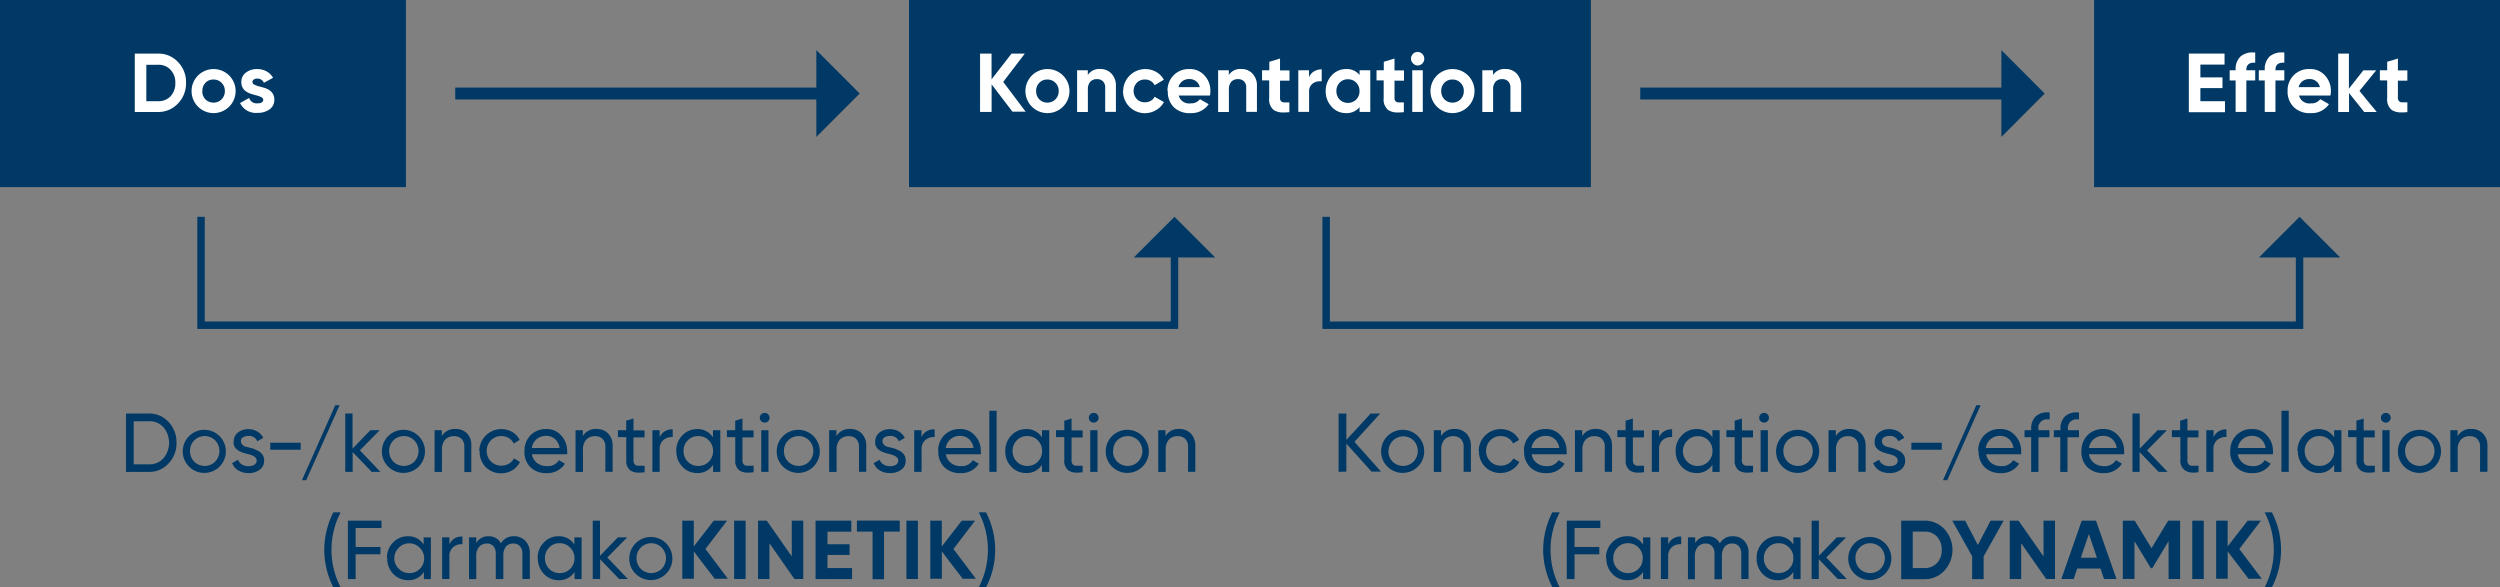 <svg xmlns="http://www.w3.org/2000/svg" viewBox="0 0 419.95 98.66"><rect x="0" y="0" width="419.95" height="98.66" fill="#808080" stroke="none"/><title>Figur1</title><g id="Lager_2" data-name="Lager 2"><g id="Lager_1-2" data-name="Lager 1"><line x1="275.53" y1="15.71" x2="337.16" y2="15.71" style="fill:none;stroke:#003965;stroke-miterlimit:10;stroke-width:2px"/><polygon points="336.19 8.42 336.19 23 343.47 15.71 336.19 8.42" style="fill:#003965"/><line x1="76.47" y1="15.71" x2="138.1" y2="15.71" style="fill:none;stroke:#003965;stroke-miterlimit:10;stroke-width:2px"/><polygon points="137.13 8.42 137.13 23 144.41 15.71 137.13 8.42" style="fill:#003965"/><polyline points="197.29 42.34 197.29 54.63 33.77 54.63 33.77 36.42" style="fill:none;stroke:#003965;stroke-miterlimit:10;stroke-width:1.25px"/><polygon points="204.12 43.25 190.45 43.25 197.29 36.42 204.12 43.25" style="fill:#003965"/><polyline points="386.28 42.34 386.28 54.63 222.77 54.63 222.77 36.42" style="fill:none;stroke:#003965;stroke-miterlimit:10;stroke-width:1.25px"/><polygon points="393.11 43.25 379.45 43.25 386.28 36.42 393.11 43.25" style="fill:#003965"/><rect x="152.7" width="114.54" height="31.43" style="fill:#003965"/><path d="M164.63,18.8V9h1.93v4.33L169.92,9h2.23l-3.63,4.76,3.77,5h-2.22l-3.5-4.59V18.8h-1.94Z" style="fill:#fff"/><path d="M172.25,15.3a3.7,3.7,0,1,1,7.4,0,3.7,3.7,0,1,1-7.4,0Zm1.8,0a1.94,1.94,0,0,0,.53,1.39,1.94,1.94,0,0,0,2.71,0,1.92,1.92,0,0,0,.55-1.39,1.88,1.88,0,0,0-.55-1.39,1.84,1.84,0,0,0-1.36-.55,1.8,1.8,0,0,0-1.35.55A1.9,1.9,0,0,0,174.05,15.3Z" style="fill:#fff"/><path d="M180.93,18.8v-7h1.8v.79a2.3,2.3,0,0,1,2.08-1,2.49,2.49,0,0,1,1.89.77,2.91,2.91,0,0,1,.75,2.13v4.3h-1.8V14.74a1.45,1.45,0,0,0-.37-1.07,1.38,1.38,0,0,0-1-.38,1.49,1.49,0,0,0-1.13.44,1.86,1.86,0,0,0-.41,1.3v3.78h-1.79Z" style="fill:#fff"/><path d="M188.67,15.28a3.72,3.72,0,0,1,5.56-3.19,3.2,3.2,0,0,1,1.27,1.31l-1.55.91a1.58,1.58,0,0,0-.64-.69,1.82,1.82,0,0,0-1-.26,1.79,1.79,0,0,0-1.34.54,2,2,0,0,0,0,2.75,1.8,1.8,0,0,0,1.34.53,1.87,1.87,0,0,0,1-.25,1.55,1.55,0,0,0,.64-.68l1.57.9a3.51,3.51,0,0,1-1.31,1.34,3.67,3.67,0,0,1-5.56-3.21Z" style="fill:#fff"/><path d="M196.12,15.3a3.6,3.6,0,0,1,1-2.63,3.53,3.53,0,0,1,2.66-1.07,3.23,3.23,0,0,1,2.54,1.07,3.69,3.69,0,0,1,1,2.63,4.63,4.63,0,0,1-.07.75H198a1.79,1.79,0,0,0,2,1.31,1.83,1.83,0,0,0,1.57-.7l1.46.84a3.46,3.46,0,0,1-3,1.5A3.77,3.77,0,0,1,197.17,18a3.59,3.59,0,0,1-1-2.65Zm1.85-.66h3.57a1.68,1.68,0,0,0-.63-1,1.76,1.76,0,0,0-1.11-.36,1.89,1.89,0,0,0-1.2.37,1.77,1.77,0,0,0-.64,1Z" style="fill:#fff"/><path d="M204.62,18.8v-7h1.8v.79a2.3,2.3,0,0,1,2.08-1,2.49,2.49,0,0,1,1.89.77,2.91,2.91,0,0,1,.75,2.13v4.3h-1.8V14.74a1.45,1.45,0,0,0-.37-1.07,1.38,1.38,0,0,0-1-.38,1.49,1.49,0,0,0-1.13.44,1.86,1.86,0,0,0-.41,1.3v3.78h-1.79Z" style="fill:#fff"/><path d="M212,13.52V11.8h1.22V10.38l1.8-.55v2h1.59v1.72h-1.59v2.92a.73.73,0,0,0,.18.54.77.77,0,0,0,.53.19h.86v1.64a7.59,7.59,0,0,1-.92.05,2.92,2.92,0,0,1-1.7-.4,2.28,2.28,0,0,1-.77-2V13.51H212Z" style="fill:#fff"/><path d="M218.09,18.8v-7h1.8V13a1.91,1.91,0,0,1,.82-1,2.49,2.49,0,0,1,1.31-.35v2l-.3,0a2.05,2.05,0,0,0-1.18.36,1.61,1.61,0,0,0-.64,1.44v3.34h-1.81Z" style="fill:#fff"/><path d="M222.69,15.3a3.73,3.73,0,0,1,1-2.62,3.2,3.2,0,0,1,2.41-1.08,2.73,2.73,0,0,1,2.28,1V11.8h1.8v7h-1.8V18a2.78,2.78,0,0,1-2.28,1,3.15,3.15,0,0,1-2.41-1.07,3.74,3.74,0,0,1-1-2.63Zm1.8,0a2,2,0,0,0,.55,1.43,2,2,0,0,0,2.77,0,1.94,1.94,0,0,0,.56-1.43,1.92,1.92,0,0,0-.56-1.42,1.85,1.85,0,0,0-1.39-.56,1.83,1.83,0,0,0-1.38.56A1.94,1.94,0,0,0,224.49,15.3Z" style="fill:#fff"/><path d="M231.23,13.52V11.8h1.22V10.38l1.8-.55v2h1.59v1.72h-1.59v2.92a.73.73,0,0,0,.18.54.77.77,0,0,0,.53.19h.86v1.64a7.59,7.59,0,0,1-.92.05,2.92,2.92,0,0,1-1.7-.4,2.28,2.28,0,0,1-.77-2V13.51h-1.2Z" style="fill:#fff"/><path d="M237.35,10.63a1.07,1.07,0,0,1-.33-.78,1.11,1.11,0,0,1,.33-.79,1,1,0,0,1,.78-.33,1.13,1.13,0,0,1,1.12,1.12A1.13,1.13,0,0,1,238.13,11,1.05,1.05,0,0,1,237.35,10.63Zm-.12,8.17v-7H239v7Z" style="fill:#fff"/><path d="M240.29,15.3a3.7,3.7,0,1,1,7.4,0,3.7,3.7,0,1,1-7.4,0Zm1.81,0a1.94,1.94,0,0,0,.53,1.39,1.94,1.94,0,0,0,2.71,0,1.92,1.92,0,0,0,.55-1.39,1.88,1.88,0,0,0-.55-1.39,1.84,1.84,0,0,0-1.36-.55,1.8,1.8,0,0,0-1.35.55A1.9,1.9,0,0,0,242.1,15.3Z" style="fill:#fff"/><path d="M249,18.8v-7h1.8v.79a2.3,2.3,0,0,1,2.08-1,2.49,2.49,0,0,1,1.89.77,2.91,2.91,0,0,1,.75,2.13v4.3h-1.8V14.74a1.45,1.45,0,0,0-.37-1.07,1.38,1.38,0,0,0-1-.38,1.49,1.49,0,0,0-1.13.44,1.86,1.86,0,0,0-.41,1.3v3.78H249Z" style="fill:#fff"/><rect width="68.19" height="31.43" style="fill:#003965"/><path d="M22.64,18.8V9h3.89a4.46,4.46,0,0,1,3.36,1.41,4.78,4.78,0,0,1,1.36,3.49,4.8,4.8,0,0,1-1.36,3.49,4.47,4.47,0,0,1-3.36,1.42H22.64ZM24.58,17h2a2.76,2.76,0,0,0,2.08-.84,3.13,3.13,0,0,0,.79-2.22,3.06,3.06,0,0,0-.79-2.2,2.71,2.71,0,0,0-2.08-.86h-2v6.11Z" style="fill:#fff"/><path d="M32.18,15.3a3.7,3.7,0,1,1,7.4,0,3.7,3.7,0,1,1-7.4,0Zm1.8,0a1.94,1.94,0,0,0,.53,1.39,1.94,1.94,0,0,0,2.71,0,1.92,1.92,0,0,0,.55-1.39,1.88,1.88,0,0,0-.55-1.39,1.84,1.84,0,0,0-1.36-.55,1.8,1.8,0,0,0-1.35.55A1.9,1.9,0,0,0,34,15.3Z" style="fill:#fff"/><path d="M40.28,17.33l1.57-.88a1.3,1.3,0,0,0,1.37.91c.65,0,1-.2,1-.6a.52.52,0,0,0-.33-.44,4.56,4.56,0,0,0-1-.34l-.65-.19a3.06,3.06,0,0,1-.62-.26,2.5,2.5,0,0,1-.56-.39,1.82,1.82,0,0,1-.37-.56,1.87,1.87,0,0,1-.15-.76,1.9,1.9,0,0,1,.76-1.62,3,3,0,0,1,1.9-.6,3.27,3.27,0,0,1,1.56.38,2.84,2.84,0,0,1,1.11,1.09l-1.54.84a1.16,1.16,0,0,0-1.12-.71,1,1,0,0,0-.58.16.51.51,0,0,0-.23.42.52.52,0,0,0,.33.44,4,4,0,0,0,.94.33l.64.18A3.24,3.24,0,0,1,45,15a2.43,2.43,0,0,1,.56.4,1.83,1.83,0,0,1,.38.57,1.79,1.79,0,0,1,.14.75v0a1.92,1.92,0,0,1-.82,1.67,3.41,3.41,0,0,1-2,.57,2.94,2.94,0,0,1-2.94-1.67Z" style="fill:#fff"/><rect x="351.76" width="68.19" height="31.43" style="fill:#003965"/><path d="M367.68,18.8V9h6v1.85h-4.06V13h3.71v1.8h-3.71V17h4.13v1.85h-6.07Z" style="fill:#fff"/><path d="M374.54,13.52V11.8h1v-.07a2.92,2.92,0,0,1,.83-2.25,3.07,3.07,0,0,1,2.13-.67h.33v1.72h-.21c-.85,0-1.28.4-1.28,1.2v.07h1.49v1.72h-1.49V18.8h-1.8V13.52Z" style="fill:#fff"/><path d="M379.43,13.52V11.8h1v-.07a2.92,2.92,0,0,1,.83-2.25,3.07,3.07,0,0,1,2.13-.67h.33v1.72h-.21c-.85,0-1.28.4-1.28,1.2v.07h1.49v1.72h-1.49V18.8h-1.8V13.52Z" style="fill:#fff"/><path d="M384.27,15.3a3.6,3.6,0,0,1,1-2.63A3.53,3.53,0,0,1,388,11.6a3.23,3.23,0,0,1,2.54,1.07,3.69,3.69,0,0,1,1,2.63,4.63,4.63,0,0,1-.07.75h-5.28a1.79,1.79,0,0,0,2,1.31,1.83,1.83,0,0,0,1.57-.7l1.46.84a3.47,3.47,0,0,1-3.05,1.5A3.77,3.77,0,0,1,385.32,18,3.59,3.59,0,0,1,384.27,15.3Zm1.86-.66h3.57a1.73,1.73,0,0,0-.63-1,1.76,1.76,0,0,0-1.11-.36,1.89,1.89,0,0,0-1.2.37,1.77,1.77,0,0,0-.64,1Z" style="fill:#fff"/><path d="M392.77,18.8V9h1.8v5.89L397,11.81h2.16l-2.82,3.46,2.9,3.54h-2.1l-2.55-3.18v3.18h-1.8Z" style="fill:#fff"/><path d="M399.77,13.52V11.8H401V10.38l1.8-.55v2h1.59v1.72h-1.59v2.92A.73.73,0,0,0,403,17a.77.77,0,0,0,.53.19h.86v1.64a7.59,7.59,0,0,1-.92.05,2.92,2.92,0,0,1-1.7-.4,2.28,2.28,0,0,1-.77-2V13.51h-1.2Z" style="fill:#fff"/><path d="M21.16,79.26v-9.8H25a4.36,4.36,0,0,1,3.32,1.43,4.86,4.86,0,0,1,1.33,3.47,4.94,4.94,0,0,1-1.33,3.49A4.38,4.38,0,0,1,25,79.27H21.16ZM22.46,78H25a3.16,3.16,0,0,0,2.45-1,4.09,4.09,0,0,0,0-5.24,3.13,3.13,0,0,0-2.45-1H22.46V78Z" style="fill:#003965"/><path d="M30.7,75.76a3.62,3.62,0,1,1,1.06,2.62A3.54,3.54,0,0,1,30.7,75.76Zm1.22,0a2.47,2.47,0,0,0,.71,1.79,2.5,2.5,0,0,0,3.51,0,2.59,2.59,0,0,0,0-3.58,2.5,2.5,0,0,0-3.51,0A2.45,2.45,0,0,0,31.92,75.76Z" style="fill:#003965"/><path d="M38.94,77.82l1.05-.6a1.45,1.45,0,0,0,.64.8,2,2,0,0,0,1.1.29,1.86,1.86,0,0,0,1-.24.8.8,0,0,0,.38-.72c0-.47-.45-.82-1.37-1.06l-.37-.08-.33-.1L40.7,76l-.33-.14a2.24,2.24,0,0,1-.32-.17l-.27-.2a1.12,1.12,0,0,1-.24-.25c-.06-.09-.11-.19-.17-.29a1,1,0,0,1-.12-.35,2.59,2.59,0,0,1,0-.41,1.91,1.91,0,0,1,.69-1.51,2.72,2.72,0,0,1,1.77-.59,2.93,2.93,0,0,1,1.51.39,2.54,2.54,0,0,1,1,1.07l-1,.58a1.46,1.46,0,0,0-1.5-.9,1.72,1.72,0,0,0-.89.22.69.69,0,0,0-.36.62.84.84,0,0,0,.18.56,1.48,1.48,0,0,0,.51.38l.94.23a4.56,4.56,0,0,1,.71.23l.51.24a2.41,2.41,0,0,1,.41.27,1.64,1.64,0,0,1,.34.36,1.79,1.79,0,0,1,.22.46,2.08,2.08,0,0,1,.08.58,1.81,1.81,0,0,1-.74,1.52,3,3,0,0,1-1.87.57A3.36,3.36,0,0,1,40,79a2.4,2.4,0,0,1-1-1.19Z" style="fill:#003965"/><path d="M45.4,75.55V74.37h5.11v1.18Z" style="fill:#003965"/><path d="M50.72,80.66l5.6-12.6h.73l-5.61,12.6Z" style="fill:#003965"/><path d="M58,79.26v-9.8h1.22v5.9l3-3.1h1.57l-3.34,3.39,3.45,3.61H62.43l-3.19-3.32v3.32H58Z" style="fill:#003965"/><path d="M64.15,75.76a3.62,3.62,0,1,1,1.06,2.62A3.54,3.54,0,0,1,64.15,75.76Zm1.22,0a2.47,2.47,0,0,0,.71,1.79,2.5,2.5,0,0,0,3.51,0,2.59,2.59,0,0,0,0-3.58,2.5,2.5,0,0,0-3.51,0A2.45,2.45,0,0,0,65.37,75.76Z" style="fill:#003965"/><path d="M73,79.26v-7h1.22v1a2.47,2.47,0,0,1,2.27-1.2,2.62,2.62,0,0,1,2,.78A2.91,2.91,0,0,1,79.17,75v4.3H78V75.06a1.81,1.81,0,0,0-.46-1.32,1.68,1.68,0,0,0-1.27-.47,1.94,1.94,0,0,0-1.49.58,2.45,2.45,0,0,0-.54,1.72v3.7H73Z" style="fill:#003965"/><path d="M80.51,75.75a3.7,3.7,0,0,1,5.54-3.18,3.18,3.18,0,0,1,1.24,1.33l-1,.59a2.15,2.15,0,0,0-.82-.9,2.41,2.41,0,0,0-1.25-.34,2.37,2.37,0,0,0-1.76.72,2.48,2.48,0,0,0-.7,1.78,2.41,2.41,0,0,0,2.46,2.47,2.44,2.44,0,0,0,1.26-.33,2.17,2.17,0,0,0,.86-.89l1,.6A3.44,3.44,0,0,1,86.05,79a3.59,3.59,0,0,1-1.85.5,3.54,3.54,0,0,1-2.63-1.06,3.63,3.63,0,0,1-1-2.64Z" style="fill:#003965"/><path d="M88.11,75.76a3.6,3.6,0,0,1,1-2.64,3.56,3.56,0,0,1,2.65-1.05,3.15,3.15,0,0,1,2.51,1.09,3.72,3.72,0,0,1,1,2.6,3.39,3.39,0,0,1,0,.55H89.36a2.34,2.34,0,0,0,.85,1.46,2.66,2.66,0,0,0,1.68.53,2.18,2.18,0,0,0,2-1l1,.59a3.44,3.44,0,0,1-3.08,1.58,3.69,3.69,0,0,1-2.72-1,3.61,3.61,0,0,1-1-2.65Zm1.25-.5H94a2.42,2.42,0,0,0-.77-1.51,2.15,2.15,0,0,0-1.48-.53,2.38,2.38,0,0,0-1.61.55,2.47,2.47,0,0,0-.81,1.49Z" style="fill:#003965"/><path d="M96.68,79.26v-7H97.9v1a2.47,2.47,0,0,1,2.27-1.2,2.62,2.62,0,0,1,2,.78,2.91,2.91,0,0,1,.74,2.11v4.3h-1.22V75.06a1.81,1.81,0,0,0-.46-1.32,1.68,1.68,0,0,0-1.27-.47,1.94,1.94,0,0,0-1.49.58,2.45,2.45,0,0,0-.54,1.72v3.7H96.68Z" style="fill:#003965"/><path d="M103.8,73.44V72.26h1.39V70.67l1.22-.37v2h1.86v1.18h-1.86v3.79a1.06,1.06,0,0,0,.21.74.8.8,0,0,0,.62.22h.18c.24,0,.53,0,.86,0v1.09a6,6,0,0,1-.91.07,2.61,2.61,0,0,1-1.43-.33,2,2,0,0,1-.74-1.77V73.43h-1.4Z" style="fill:#003965"/><path d="M109.59,79.26v-7h1.22v1.18A2.2,2.2,0,0,1,113,72.13v1.28h-.13a2.19,2.19,0,0,0-1.41.48,2,2,0,0,0-.65,1.66v3.71Z" style="fill:#003965"/><path d="M113.6,75.76a3.59,3.59,0,0,1,1-2.6,3.35,3.35,0,0,1,2.51-1.08,3,3,0,0,1,2.65,1.39v-1.2H121v7h-1.22v-1.2a3,3,0,0,1-2.65,1.39,3.35,3.35,0,0,1-2.51-1.07,3.62,3.62,0,0,1-1-2.62Zm1.22,0a2.48,2.48,0,0,0,.71,1.79,2.4,2.4,0,0,0,1.76.72,2.43,2.43,0,0,0,1.78-.72,2.48,2.48,0,0,0,.71-1.79,2.44,2.44,0,0,0-.71-1.78,2.37,2.37,0,0,0-1.78-.73,2.32,2.32,0,0,0-1.76.73A2.43,2.43,0,0,0,114.82,75.76Z" style="fill:#003965"/><path d="M122.11,73.44V72.26h1.39V70.67l1.22-.37v2h1.86v1.18h-1.86v3.79a1.06,1.06,0,0,0,.21.74.8.8,0,0,0,.62.22h.18c.24,0,.53,0,.86,0v1.09a6,6,0,0,1-.91.07,2.61,2.61,0,0,1-1.43-.33,2,2,0,0,1-.74-1.77V73.43h-1.4Z" style="fill:#003965"/><path d="M127.87,70.76a.82.82,0,0,1,0-1.16.81.81,0,0,1,.59-.24.76.76,0,0,1,.57.24.8.8,0,0,1,.24.58.76.76,0,0,1-.24.57.78.78,0,0,1-.57.24.82.82,0,0,1-.59-.24Zm0,8.5v-7h1.22v7Z" style="fill:#003965"/><path d="M130.47,75.76a3.62,3.62,0,1,1,1.06,2.62A3.54,3.54,0,0,1,130.47,75.76Zm1.22,0a2.47,2.47,0,0,0,.71,1.79,2.5,2.5,0,0,0,3.51,0,2.59,2.59,0,0,0,0-3.58,2.5,2.5,0,0,0-3.51,0A2.45,2.45,0,0,0,131.69,75.76Z" style="fill:#003965"/><path d="M139.28,79.26v-7h1.22v1a2.47,2.47,0,0,1,2.27-1.2,2.62,2.62,0,0,1,2,.78,2.91,2.91,0,0,1,.74,2.11v4.3h-1.22V75.06a1.81,1.81,0,0,0-.46-1.32,1.68,1.68,0,0,0-1.27-.47,1.94,1.94,0,0,0-1.49.58,2.45,2.45,0,0,0-.54,1.72v3.7h-1.23Z" style="fill:#003965"/><path d="M146.72,77.82l1.05-.6a1.45,1.45,0,0,0,.64.8,2,2,0,0,0,1.1.29,1.86,1.86,0,0,0,1-.24.8.8,0,0,0,.38-.72c0-.47-.45-.82-1.37-1.06l-.37-.08-.33-.1-.35-.11-.33-.14a2.24,2.24,0,0,1-.32-.17l-.27-.2a1.12,1.12,0,0,1-.24-.25c-.06-.09-.11-.19-.17-.29a1,1,0,0,1-.12-.35,2.59,2.59,0,0,1,0-.41,1.91,1.91,0,0,1,.69-1.51,2.72,2.72,0,0,1,1.77-.59,2.93,2.93,0,0,1,1.51.39,2.54,2.54,0,0,1,1,1.07l-1,.58a1.46,1.46,0,0,0-1.5-.9,1.72,1.72,0,0,0-.89.22.69.69,0,0,0-.36.62.84.84,0,0,0,.18.56,1.48,1.48,0,0,0,.51.38l.94.23a4.56,4.56,0,0,1,.71.23l.51.24a2.41,2.41,0,0,1,.41.27,1.64,1.64,0,0,1,.34.36,1.79,1.79,0,0,1,.22.46,2.08,2.08,0,0,1,.08.58,1.81,1.81,0,0,1-.74,1.52,3,3,0,0,1-1.87.57,3.36,3.36,0,0,1-1.74-.44,2.4,2.4,0,0,1-1-1.19Z" style="fill:#003965"/><path d="M153.57,79.26v-7h1.22v1.18A2.2,2.2,0,0,1,157,72.13v1.28h-.13a2.19,2.19,0,0,0-1.41.48,2,2,0,0,0-.65,1.66v3.71Z" style="fill:#003965"/><path d="M157.6,75.76a3.6,3.6,0,0,1,1-2.64,3.56,3.56,0,0,1,2.65-1.05,3.15,3.15,0,0,1,2.51,1.09,3.72,3.72,0,0,1,1,2.6,3.39,3.39,0,0,1,0,.55h-5.87a2.34,2.34,0,0,0,.85,1.46,2.66,2.66,0,0,0,1.68.53,2.18,2.18,0,0,0,2-1l1,.59a3.44,3.44,0,0,1-3.08,1.58,3.69,3.69,0,0,1-2.72-1,3.61,3.61,0,0,1-1-2.65Zm1.25-.5h4.68a2.42,2.42,0,0,0-.77-1.51,2.15,2.15,0,0,0-1.48-.53,2.38,2.38,0,0,0-1.61.55,2.47,2.47,0,0,0-.81,1.49Z" style="fill:#003965"/><path d="M166.19,79.26V69h1.22V79.26Z" style="fill:#003965"/><path d="M168.87,75.76a3.59,3.59,0,0,1,1-2.6,3.35,3.35,0,0,1,2.51-1.08,3,3,0,0,1,2.65,1.39v-1.2h1.22v7h-1.22v-1.2a3,3,0,0,1-2.65,1.39,3.35,3.35,0,0,1-2.51-1.07,3.62,3.62,0,0,1-1-2.62Zm1.22,0a2.48,2.48,0,0,0,.71,1.79,2.4,2.4,0,0,0,1.76.72,2.43,2.43,0,0,0,1.78-.72,2.48,2.48,0,0,0,.71-1.79,2.44,2.44,0,0,0-.71-1.78,2.37,2.37,0,0,0-1.78-.73,2.32,2.32,0,0,0-1.76.73A2.43,2.43,0,0,0,170.09,75.76Z" style="fill:#003965"/><path d="M177.39,73.44V72.26h1.39V70.67L180,70.3v2h1.86v1.18H180v3.79a1.06,1.06,0,0,0,.21.74.8.8,0,0,0,.62.22H181c.24,0,.53,0,.86,0v1.09a6,6,0,0,1-.91.07,2.61,2.61,0,0,1-1.43-.33,2,2,0,0,1-.74-1.77V73.43h-1.4Z" style="fill:#003965"/><path d="M183.14,70.76a.82.82,0,0,1,0-1.16.81.81,0,0,1,.59-.24.76.76,0,0,1,.57.24.8.8,0,0,1,.24.58.76.76,0,0,1-.24.57.78.78,0,0,1-.57.24.82.82,0,0,1-.59-.24Zm0,8.5v-7h1.22v7Z" style="fill:#003965"/><path d="M185.74,75.76a3.62,3.62,0,1,1,1.06,2.62A3.54,3.54,0,0,1,185.74,75.76Zm1.22,0a2.47,2.47,0,0,0,.71,1.79,2.5,2.5,0,0,0,3.51,0,2.59,2.59,0,0,0,0-3.58,2.5,2.5,0,0,0-3.51,0A2.45,2.45,0,0,0,187,75.76Z" style="fill:#003965"/><path d="M194.56,79.26v-7h1.22v1a2.47,2.47,0,0,1,2.27-1.2,2.62,2.62,0,0,1,2,.78,2.91,2.91,0,0,1,.74,2.11v4.3h-1.22V75.06a1.81,1.81,0,0,0-.46-1.32,1.68,1.68,0,0,0-1.27-.47,1.94,1.94,0,0,0-1.49.58,2.45,2.45,0,0,0-.54,1.72v3.7h-1.23Z" style="fill:#003965"/><path d="M54.47,92.36A14,14,0,0,1,56,86.06h1.22a13.66,13.66,0,0,0,0,12.6H56A13.88,13.88,0,0,1,54.47,92.36Z" style="fill:#003965"/><path d="M58.44,97.26v-9.8h5.64v1.23H59.74v3.19H63.9v1.23H59.74v4.16h-1.3Z" style="fill:#003965"/><path d="M65,93.76a3.59,3.59,0,0,1,1-2.6,3.35,3.35,0,0,1,2.51-1.08,3,3,0,0,1,2.65,1.39v-1.2h1.22v7H71.21v-1.2a3,3,0,0,1-2.65,1.39,3.35,3.35,0,0,1-2.51-1.07,3.62,3.62,0,0,1-1-2.62Zm1.22,0A2.48,2.48,0,0,0,67,95.55a2.4,2.4,0,0,0,1.76.72,2.43,2.43,0,0,0,1.78-.72,2.48,2.48,0,0,0,.71-1.79A2.44,2.44,0,0,0,70.49,92a2.37,2.37,0,0,0-1.78-.73A2.32,2.32,0,0,0,67,92,2.43,2.43,0,0,0,66.24,93.76Z" style="fill:#003965"/><path d="M74.27,97.26v-7h1.22v1.18a2.2,2.2,0,0,1,2.19-1.31v1.28h-.13a2.19,2.19,0,0,0-1.41.48,2,2,0,0,0-.65,1.66v3.71Z" style="fill:#003965"/><path d="M78.79,97.26v-7H80v.95a2.3,2.3,0,0,1,2.08-1.13,2.2,2.2,0,0,1,2.06,1.2,2.4,2.4,0,0,1,2.19-1.2,2.52,2.52,0,0,1,1.91.77A2.85,2.85,0,0,1,89,92.91v4.35H87.75V93a1.81,1.81,0,0,0-.41-1.25,1.45,1.45,0,0,0-1.12-.45A1.58,1.58,0,0,0,85,91.8a2.43,2.43,0,0,0-.45,1.59v3.88H83.28V93a1.79,1.79,0,0,0-.4-1.25,1.39,1.39,0,0,0-1.09-.45,1.68,1.68,0,0,0-1.3.55A2.24,2.24,0,0,0,80,93.4v3.88H78.77Z" style="fill:#003965"/><path d="M90.32,93.76a3.59,3.59,0,0,1,1-2.6,3.35,3.35,0,0,1,2.51-1.08,3,3,0,0,1,2.65,1.39v-1.2h1.22v7H96.51v-1.2a3,3,0,0,1-2.65,1.39,3.35,3.35,0,0,1-2.51-1.07,3.62,3.62,0,0,1-1-2.62Zm1.22,0a2.48,2.48,0,0,0,.71,1.79,2.4,2.4,0,0,0,1.76.72,2.43,2.43,0,0,0,1.78-.72,2.48,2.48,0,0,0,.71-1.79A2.44,2.44,0,0,0,95.79,92,2.37,2.37,0,0,0,94,91.25a2.32,2.32,0,0,0-1.76.73A2.43,2.43,0,0,0,91.54,93.76Z" style="fill:#003965"/><path d="M99.57,97.26v-9.8h1.22v5.9l3-3.1h1.57l-3.34,3.39,3.45,3.61H104l-3.19-3.32v3.32H99.57Z" style="fill:#003965"/><path d="M105.71,93.76a3.62,3.62,0,1,1,1.06,2.62A3.54,3.54,0,0,1,105.71,93.76Zm1.22,0a2.47,2.47,0,0,0,.71,1.79,2.5,2.5,0,0,0,3.51,0,2.59,2.59,0,0,0,0-3.58,2.5,2.5,0,0,0-3.51,0A2.45,2.45,0,0,0,106.93,93.76Z" style="fill:#003965"/><path d="M114.61,97.26v-9.8h1.93v4.33l3.36-4.33h2.23l-3.63,4.76,3.77,5h-2.22l-3.5-4.59v4.59h-1.94Z" style="fill:#003965"/><path d="M123.32,97.26v-9.8h1.93v9.8Z" style="fill:#003965"/><path d="M127.33,97.26v-9.8h1.47l4.2,6v-6h1.93v9.8h-1.48l-4.2-6v6h-1.92Z" style="fill:#003965"/><path d="M137,97.26v-9.8h6v1.85H139v2.11h3.71v1.8H139v2.2h4.13v1.85H137Z" style="fill:#003965"/><path d="M143.94,89.3V87.45h7.2V89.3H148.5v8h-1.93v-8h-2.63Z" style="fill:#003965"/><path d="M152.26,97.26v-9.8h1.93v9.8Z" style="fill:#003965"/><path d="M156.27,97.26v-9.8h1.93v4.33l3.36-4.33h2.23l-3.63,4.76,3.77,5h-2.22l-3.5-4.59v4.59h-1.94Z" style="fill:#003965"/><path d="M164.41,98.66a13.66,13.66,0,0,0,0-12.6h1.22a13.66,13.66,0,0,1,0,12.6Z" style="fill:#003965"/><path d="M224.86,79.26v-9.8h1.3v4.43l4.09-4.43h1.6l-4.33,4.76,4.46,5h-1.59l-4.23-4.7v4.7Z" style="fill:#003965"/><path d="M232,75.76a3.62,3.62,0,1,1,1.06,2.62A3.54,3.54,0,0,1,232,75.76Zm1.22,0a2.47,2.47,0,0,0,.71,1.79,2.5,2.5,0,0,0,3.51,0,2.59,2.59,0,0,0,0-3.58A2.5,2.5,0,0,0,234,74,2.45,2.45,0,0,0,233.25,75.76Z" style="fill:#003965"/><path d="M240.85,79.26v-7h1.22v1a2.47,2.47,0,0,1,2.27-1.2,2.62,2.62,0,0,1,2,.78,2.91,2.91,0,0,1,.74,2.11v4.3h-1.22V75.06a1.81,1.81,0,0,0-.46-1.32,1.68,1.68,0,0,0-1.27-.47,1.94,1.94,0,0,0-1.49.58,2.45,2.45,0,0,0-.54,1.72v3.7h-1.23Z" style="fill:#003965"/><path d="M248.39,75.75a3.7,3.7,0,0,1,5.54-3.18,3.18,3.18,0,0,1,1.24,1.33l-1,.59a2.15,2.15,0,0,0-.82-.9,2.41,2.41,0,0,0-1.25-.34,2.37,2.37,0,0,0-1.76.72,2.48,2.48,0,0,0-.7,1.78,2.41,2.41,0,0,0,2.46,2.47,2.44,2.44,0,0,0,1.26-.33,2.17,2.17,0,0,0,.86-.89l1,.6a3.44,3.44,0,0,1-1.3,1.35,3.59,3.59,0,0,1-1.85.5,3.54,3.54,0,0,1-2.63-1.06,3.63,3.63,0,0,1-1-2.64Z" style="fill:#003965"/><path d="M256,75.76a3.6,3.6,0,0,1,1-2.64,3.56,3.56,0,0,1,2.65-1.05,3.15,3.15,0,0,1,2.51,1.09,3.72,3.72,0,0,1,1,2.6,3.39,3.39,0,0,1,0,.55h-5.87a2.34,2.34,0,0,0,.85,1.46,2.66,2.66,0,0,0,1.68.53,2.18,2.18,0,0,0,2-1l1,.59a3.44,3.44,0,0,1-3.08,1.58,3.69,3.69,0,0,1-2.72-1,3.61,3.61,0,0,1-1-2.65Zm1.25-.5h4.68a2.42,2.42,0,0,0-.77-1.51,2.15,2.15,0,0,0-1.48-.53,2.38,2.38,0,0,0-1.61.55,2.47,2.47,0,0,0-.81,1.49Z" style="fill:#003965"/><path d="M264.56,79.26v-7h1.22v1a2.47,2.47,0,0,1,2.27-1.2,2.62,2.62,0,0,1,2,.78,2.91,2.91,0,0,1,.74,2.11v4.3h-1.22V75.06a1.81,1.81,0,0,0-.46-1.32,1.68,1.68,0,0,0-1.27-.47,1.94,1.94,0,0,0-1.49.58,2.45,2.45,0,0,0-.54,1.72v3.7h-1.23Z" style="fill:#003965"/><path d="M271.68,73.44V72.26h1.39V70.67l1.22-.37v2h1.86v1.18h-1.86v3.79a1.06,1.06,0,0,0,.21.74.8.8,0,0,0,.62.22h.18c.24,0,.53,0,.86,0v1.09a6,6,0,0,1-.91.07,2.61,2.61,0,0,1-1.43-.33,2,2,0,0,1-.74-1.77V73.43h-1.4Z" style="fill:#003965"/><path d="M277.47,79.26v-7h1.22v1.18a2.2,2.2,0,0,1,2.19-1.31v1.28h-.13a2.19,2.19,0,0,0-1.41.48,2,2,0,0,0-.65,1.66v3.71Z" style="fill:#003965"/><path d="M281.48,75.76a3.59,3.59,0,0,1,1-2.6A3.35,3.35,0,0,1,285,72.08a3,3,0,0,1,2.65,1.39v-1.2h1.22v7h-1.22v-1.2A3,3,0,0,1,285,79.46a3.35,3.35,0,0,1-2.51-1.07,3.62,3.62,0,0,1-1-2.62Zm1.22,0a2.48,2.48,0,0,0,.71,1.79,2.4,2.4,0,0,0,1.76.72,2.43,2.43,0,0,0,1.78-.72,2.48,2.48,0,0,0,.71-1.79A2.44,2.44,0,0,0,287,74a2.37,2.37,0,0,0-1.78-.73,2.32,2.32,0,0,0-1.76.73A2.43,2.43,0,0,0,282.7,75.76Z" style="fill:#003965"/><path d="M290,73.44V72.26h1.39V70.67l1.22-.37v2h1.86v1.18H292.6v3.79a1.06,1.06,0,0,0,.21.74.8.8,0,0,0,.62.22h.18c.24,0,.53,0,.86,0v1.09a6,6,0,0,1-.91.07,2.61,2.61,0,0,1-1.43-.33,2,2,0,0,1-.74-1.77V73.43H290Z" style="fill:#003965"/><path d="M295.75,70.76a.82.82,0,0,1,0-1.16.81.81,0,0,1,.59-.24.76.76,0,0,1,.57.24.8.8,0,0,1,.24.58.76.76,0,0,1-.24.57.78.78,0,0,1-.57.24.82.82,0,0,1-.59-.24Zm0,8.5v-7h1.22v7Z" style="fill:#003965"/><path d="M298.35,75.76a3.62,3.62,0,1,1,1.06,2.62A3.54,3.54,0,0,1,298.35,75.76Zm1.22,0a2.47,2.47,0,0,0,.71,1.79,2.5,2.5,0,0,0,3.51,0,2.59,2.59,0,0,0,0-3.58,2.5,2.5,0,0,0-3.51,0A2.45,2.45,0,0,0,299.57,75.76Z" style="fill:#003965"/><path d="M307.16,79.26v-7h1.22v1a2.47,2.47,0,0,1,2.27-1.2,2.62,2.62,0,0,1,2,.78,2.91,2.91,0,0,1,.74,2.11v4.3h-1.22V75.06a1.81,1.81,0,0,0-.46-1.32,1.68,1.68,0,0,0-1.27-.47,1.94,1.94,0,0,0-1.49.58,2.45,2.45,0,0,0-.54,1.72v3.7h-1.23Z" style="fill:#003965"/><path d="M314.61,77.82l1.05-.6a1.45,1.45,0,0,0,.64.8,2,2,0,0,0,1.1.29,1.86,1.86,0,0,0,1-.24.8.8,0,0,0,.38-.72c0-.47-.45-.82-1.37-1.06l-.37-.08-.33-.1-.35-.11-.33-.14a2.24,2.24,0,0,1-.32-.17l-.27-.2a1.12,1.12,0,0,1-.24-.25c-.06-.09-.11-.19-.17-.29a1,1,0,0,1-.12-.35,2.59,2.59,0,0,1,0-.41,1.91,1.91,0,0,1,.69-1.51,2.72,2.72,0,0,1,1.77-.59,2.93,2.93,0,0,1,1.51.39,2.54,2.54,0,0,1,1,1.07l-1,.58a1.46,1.46,0,0,0-1.5-.9,1.72,1.72,0,0,0-.89.22.69.69,0,0,0-.36.62.84.84,0,0,0,.18.56,1.48,1.48,0,0,0,.51.38l.94.23a4.56,4.56,0,0,1,.71.23l.51.24a2.41,2.41,0,0,1,.41.27,1.64,1.64,0,0,1,.34.36,1.79,1.79,0,0,1,.22.46,2.08,2.08,0,0,1,.08.58,1.81,1.81,0,0,1-.74,1.52,3,3,0,0,1-1.87.57,3.36,3.36,0,0,1-1.74-.44,2.4,2.4,0,0,1-1-1.19Z" style="fill:#003965"/><path d="M321.07,75.55V74.37h5.11v1.18Z" style="fill:#003965"/><path d="M326.38,80.66l5.6-12.6h.73l-5.61,12.6Z" style="fill:#003965"/><path d="M332.3,75.76a3.6,3.6,0,0,1,1-2.64A3.56,3.56,0,0,1,336,72.07a3.15,3.15,0,0,1,2.51,1.09,3.72,3.72,0,0,1,1,2.6,3.39,3.39,0,0,1,0,.55h-5.87a2.34,2.34,0,0,0,.85,1.46,2.66,2.66,0,0,0,1.68.53,2.18,2.18,0,0,0,2-1l1,.59a3.44,3.44,0,0,1-3.08,1.58,3.69,3.69,0,0,1-2.72-1,3.61,3.61,0,0,1-1-2.65Zm1.25-.5h4.68a2.42,2.42,0,0,0-.77-1.51,2.15,2.15,0,0,0-1.48-.53,2.38,2.38,0,0,0-1.61.55,2.47,2.47,0,0,0-.81,1.49Z" style="fill:#003965"/><path d="M340.08,73.44V72.26h1.12v-.21a2.74,2.74,0,0,1,.8-2.14,2.84,2.84,0,0,1,2-.64h.31v1.18H344a1.41,1.41,0,0,0-1.58,1.61v.21h1.85v1.18h-1.85v5.82H341.2V73.44Z" style="fill:#003965"/><path d="M345,73.44V72.26h1.12v-.21a2.74,2.74,0,0,1,.8-2.14,2.84,2.84,0,0,1,2-.64h.31v1.18h-.27a1.41,1.41,0,0,0-1.58,1.61v.21h1.85v1.18H347.3v5.82h-1.22V73.44Z" style="fill:#003965"/><path d="M349.65,75.76a3.6,3.6,0,0,1,1-2.64,3.56,3.56,0,0,1,2.65-1.05,3.15,3.15,0,0,1,2.51,1.09,3.72,3.72,0,0,1,1,2.6,3.39,3.39,0,0,1,0,.55H350.9a2.34,2.34,0,0,0,.85,1.46,2.66,2.66,0,0,0,1.68.53,2.18,2.18,0,0,0,2-1l1,.59a3.44,3.44,0,0,1-3.08,1.58,3.69,3.69,0,0,1-2.72-1,3.61,3.61,0,0,1-1-2.65Zm1.24-.5h4.68a2.42,2.42,0,0,0-.77-1.51,2.15,2.15,0,0,0-1.48-.53,2.38,2.38,0,0,0-1.61.55,2.47,2.47,0,0,0-.81,1.49Z" style="fill:#003965"/><path d="M358.21,79.26v-9.8h1.22v5.9l3-3.1H364l-3.34,3.39,3.45,3.61h-1.51l-3.19-3.32v3.32h-1.23Z" style="fill:#003965"/><path d="M364.83,73.44V72.26h1.39V70.67l1.22-.37v2h1.86v1.18h-1.86v3.79a1.06,1.06,0,0,0,.21.74.8.8,0,0,0,.62.22h.18c.24,0,.53,0,.86,0v1.09a6,6,0,0,1-.91.07A2.61,2.61,0,0,1,367,79a2,2,0,0,1-.74-1.77V73.43h-1.4Z" style="fill:#003965"/><path d="M370.62,79.26v-7h1.22v1.18A2.2,2.2,0,0,1,374,72.13v1.28h-.13a2.19,2.19,0,0,0-1.41.48,2,2,0,0,0-.65,1.66v3.71Z" style="fill:#003965"/><path d="M374.65,75.76a3.6,3.6,0,0,1,1-2.64,3.56,3.56,0,0,1,2.65-1.05,3.15,3.15,0,0,1,2.51,1.09,3.72,3.72,0,0,1,1,2.6,3.39,3.39,0,0,1,0,.55H375.9a2.34,2.34,0,0,0,.85,1.46,2.66,2.66,0,0,0,1.68.53,2.18,2.18,0,0,0,2-1l1,.59a3.44,3.44,0,0,1-3.08,1.58,3.69,3.69,0,0,1-2.72-1,3.61,3.61,0,0,1-1-2.65Zm1.25-.5h4.68a2.42,2.42,0,0,0-.77-1.51,2.15,2.15,0,0,0-1.48-.53,2.38,2.38,0,0,0-1.61.55,2.47,2.47,0,0,0-.81,1.49Z" style="fill:#003965"/><path d="M383.24,79.26V69h1.22V79.26Z" style="fill:#003965"/><path d="M385.93,75.76a3.59,3.59,0,0,1,1-2.6,3.35,3.35,0,0,1,2.51-1.08,3,3,0,0,1,2.65,1.39v-1.2h1.22v7h-1.22v-1.2a3,3,0,0,1-2.65,1.39A3.35,3.35,0,0,1,387,78.39a3.62,3.62,0,0,1-1-2.62Zm1.21,0a2.48,2.48,0,0,0,.71,1.79,2.4,2.4,0,0,0,1.76.72,2.43,2.43,0,0,0,1.78-.72,2.48,2.48,0,0,0,.71-1.79,2.44,2.44,0,0,0-.71-1.78,2.37,2.37,0,0,0-1.78-.73,2.32,2.32,0,0,0-1.76.73A2.43,2.43,0,0,0,387.14,75.76Z" style="fill:#003965"/><path d="M394.44,73.44V72.26h1.39V70.67l1.22-.37v2h1.86v1.18h-1.86v3.79a1.06,1.06,0,0,0,.21.74.8.8,0,0,0,.62.22h.18c.24,0,.53,0,.86,0v1.09a6,6,0,0,1-.91.07,2.61,2.61,0,0,1-1.43-.33,2,2,0,0,1-.74-1.77V73.43h-1.4Z" style="fill:#003965"/><path d="M400.19,70.76a.82.82,0,0,1,0-1.16.81.81,0,0,1,.59-.24.76.76,0,0,1,.57.24.8.8,0,0,1,.24.58.76.76,0,0,1-.24.57.78.78,0,0,1-.57.24.82.82,0,0,1-.59-.24Zm0,8.5v-7h1.22v7Z" style="fill:#003965"/><path d="M402.8,75.76a3.62,3.62,0,1,1,1.06,2.62A3.54,3.54,0,0,1,402.8,75.76Zm1.21,0a2.47,2.47,0,0,0,.71,1.79,2.5,2.5,0,0,0,3.51,0,2.59,2.59,0,0,0,0-3.58,2.5,2.5,0,0,0-3.51,0A2.45,2.45,0,0,0,404,75.76Z" style="fill:#003965"/><path d="M411.61,79.26v-7h1.22v1a2.47,2.47,0,0,1,2.27-1.2,2.62,2.62,0,0,1,2,.78,2.91,2.91,0,0,1,.74,2.11v4.3H416.6V75.06a1.81,1.81,0,0,0-.46-1.32,1.68,1.68,0,0,0-1.27-.47,1.94,1.94,0,0,0-1.49.58,2.45,2.45,0,0,0-.54,1.72v3.7h-1.23Z" style="fill:#003965"/><path d="M259.22,92.36a14,14,0,0,1,1.54-6.3H262a13.66,13.66,0,0,0,0,12.6h-1.22A13.88,13.88,0,0,1,259.22,92.36Z" style="fill:#003965"/><path d="M263.19,97.26v-9.8h5.64v1.23h-4.34v3.19h4.16v1.23h-4.16v4.16h-1.3Z" style="fill:#003965"/><path d="M269.77,93.76a3.59,3.59,0,0,1,1-2.6,3.35,3.35,0,0,1,2.51-1.08A3,3,0,0,1,276,91.47v-1.2h1.22v7H276v-1.2a3,3,0,0,1-2.65,1.39,3.35,3.35,0,0,1-2.51-1.07,3.62,3.62,0,0,1-1-2.62Zm1.22,0a2.48,2.48,0,0,0,.71,1.79,2.4,2.4,0,0,0,1.76.72,2.43,2.43,0,0,0,1.78-.72,2.48,2.48,0,0,0,.71-1.79,2.44,2.44,0,0,0-.71-1.78,2.37,2.37,0,0,0-1.78-.73,2.32,2.32,0,0,0-1.76.73A2.43,2.43,0,0,0,271,93.76Z" style="fill:#003965"/><path d="M279,97.26v-7h1.22v1.18a2.2,2.2,0,0,1,2.19-1.31v1.28h-.13a2.19,2.19,0,0,0-1.41.48,2,2,0,0,0-.65,1.66v3.71Z" style="fill:#003965"/><path d="M283.54,97.26v-7h1.22v.95a2.3,2.3,0,0,1,2.08-1.13,2.2,2.2,0,0,1,2.06,1.2,2.4,2.4,0,0,1,2.19-1.2,2.52,2.52,0,0,1,1.91.77,2.85,2.85,0,0,1,.72,2.06v4.35H292.5V93a1.81,1.81,0,0,0-.41-1.25,1.45,1.45,0,0,0-1.12-.45,1.58,1.58,0,0,0-1.27.54,2.43,2.43,0,0,0-.45,1.59v3.88H288V93a1.79,1.79,0,0,0-.4-1.25,1.39,1.39,0,0,0-1.09-.45,1.68,1.68,0,0,0-1.3.55,2.24,2.24,0,0,0-.5,1.58v3.88h-1.22Z" style="fill:#003965"/><path d="M295.08,93.76a3.59,3.59,0,0,1,1-2.6,3.35,3.35,0,0,1,2.51-1.08,3,3,0,0,1,2.65,1.39v-1.2h1.22v7h-1.22v-1.2a3,3,0,0,1-2.65,1.39,3.35,3.35,0,0,1-2.51-1.07,3.62,3.62,0,0,1-1-2.62Zm1.21,0a2.48,2.48,0,0,0,.71,1.79,2.4,2.4,0,0,0,1.76.72,2.43,2.43,0,0,0,1.78-.72,2.48,2.48,0,0,0,.71-1.79,2.44,2.44,0,0,0-.71-1.78,2.37,2.37,0,0,0-1.78-.73A2.32,2.32,0,0,0,297,92,2.43,2.43,0,0,0,296.29,93.76Z" style="fill:#003965"/><path d="M304.32,97.26v-9.8h1.22v5.9l3-3.1h1.57l-3.34,3.39,3.45,3.61h-1.51l-3.19-3.32v3.32h-1.23Z" style="fill:#003965"/><path d="M310.47,93.76a3.62,3.62,0,1,1,1.06,2.62A3.54,3.54,0,0,1,310.47,93.76Zm1.21,0a2.47,2.47,0,0,0,.71,1.79,2.5,2.5,0,0,0,3.51,0,2.59,2.59,0,0,0,0-3.58,2.5,2.5,0,0,0-3.51,0A2.45,2.45,0,0,0,311.68,93.76Z" style="fill:#003965"/><path d="M319.36,97.26v-9.8h3.89a4.46,4.46,0,0,1,3.36,1.41,5.16,5.16,0,0,1,0,7,4.47,4.47,0,0,1-3.36,1.42h-3.89Zm1.94-1.84h2a2.76,2.76,0,0,0,2.08-.84,3.13,3.13,0,0,0,.79-2.22,3.06,3.06,0,0,0-.79-2.2,2.71,2.71,0,0,0-2.08-.86h-2v6.11Z" style="fill:#003965"/><path d="M327.91,87.46h2.19l2.14,4.09,2.14-4.09h2.19l-3.36,6v3.82h-1.93V93.44l-3.35-6Z" style="fill:#003965"/><path d="M337.6,97.26v-9.8h1.47l4.2,6v-6h1.93v9.8h-1.48l-4.2-6v6H337.6Z" style="fill:#003965"/><path d="M346.26,97.26l3.43-9.8h2.39l3.45,9.8h-2.1l-.59-1.76h-3.91l-.59,1.76Zm3.29-3.57h2.69l-1.35-4-1.35,4Z" style="fill:#003965"/><path d="M356.59,97.26v-9.8h2l2.82,4.63,2.8-4.63h2v9.8h-1.93V90.9l-2.75,4.55h-.23l-2.75-4.54v6.34h-2Z" style="fill:#003965"/><path d="M368.26,97.26v-9.8h1.93v9.8Z" style="fill:#003965"/><path d="M372.27,97.26v-9.8h1.93v4.33l3.36-4.33h2.23l-3.63,4.76,3.77,5h-2.22l-3.5-4.59v4.59h-1.94Z" style="fill:#003965"/><path d="M380.41,98.66a13.66,13.66,0,0,0,0-12.6h1.22a13.66,13.66,0,0,1,0,12.6Z" style="fill:#003965"/></g></g></svg>